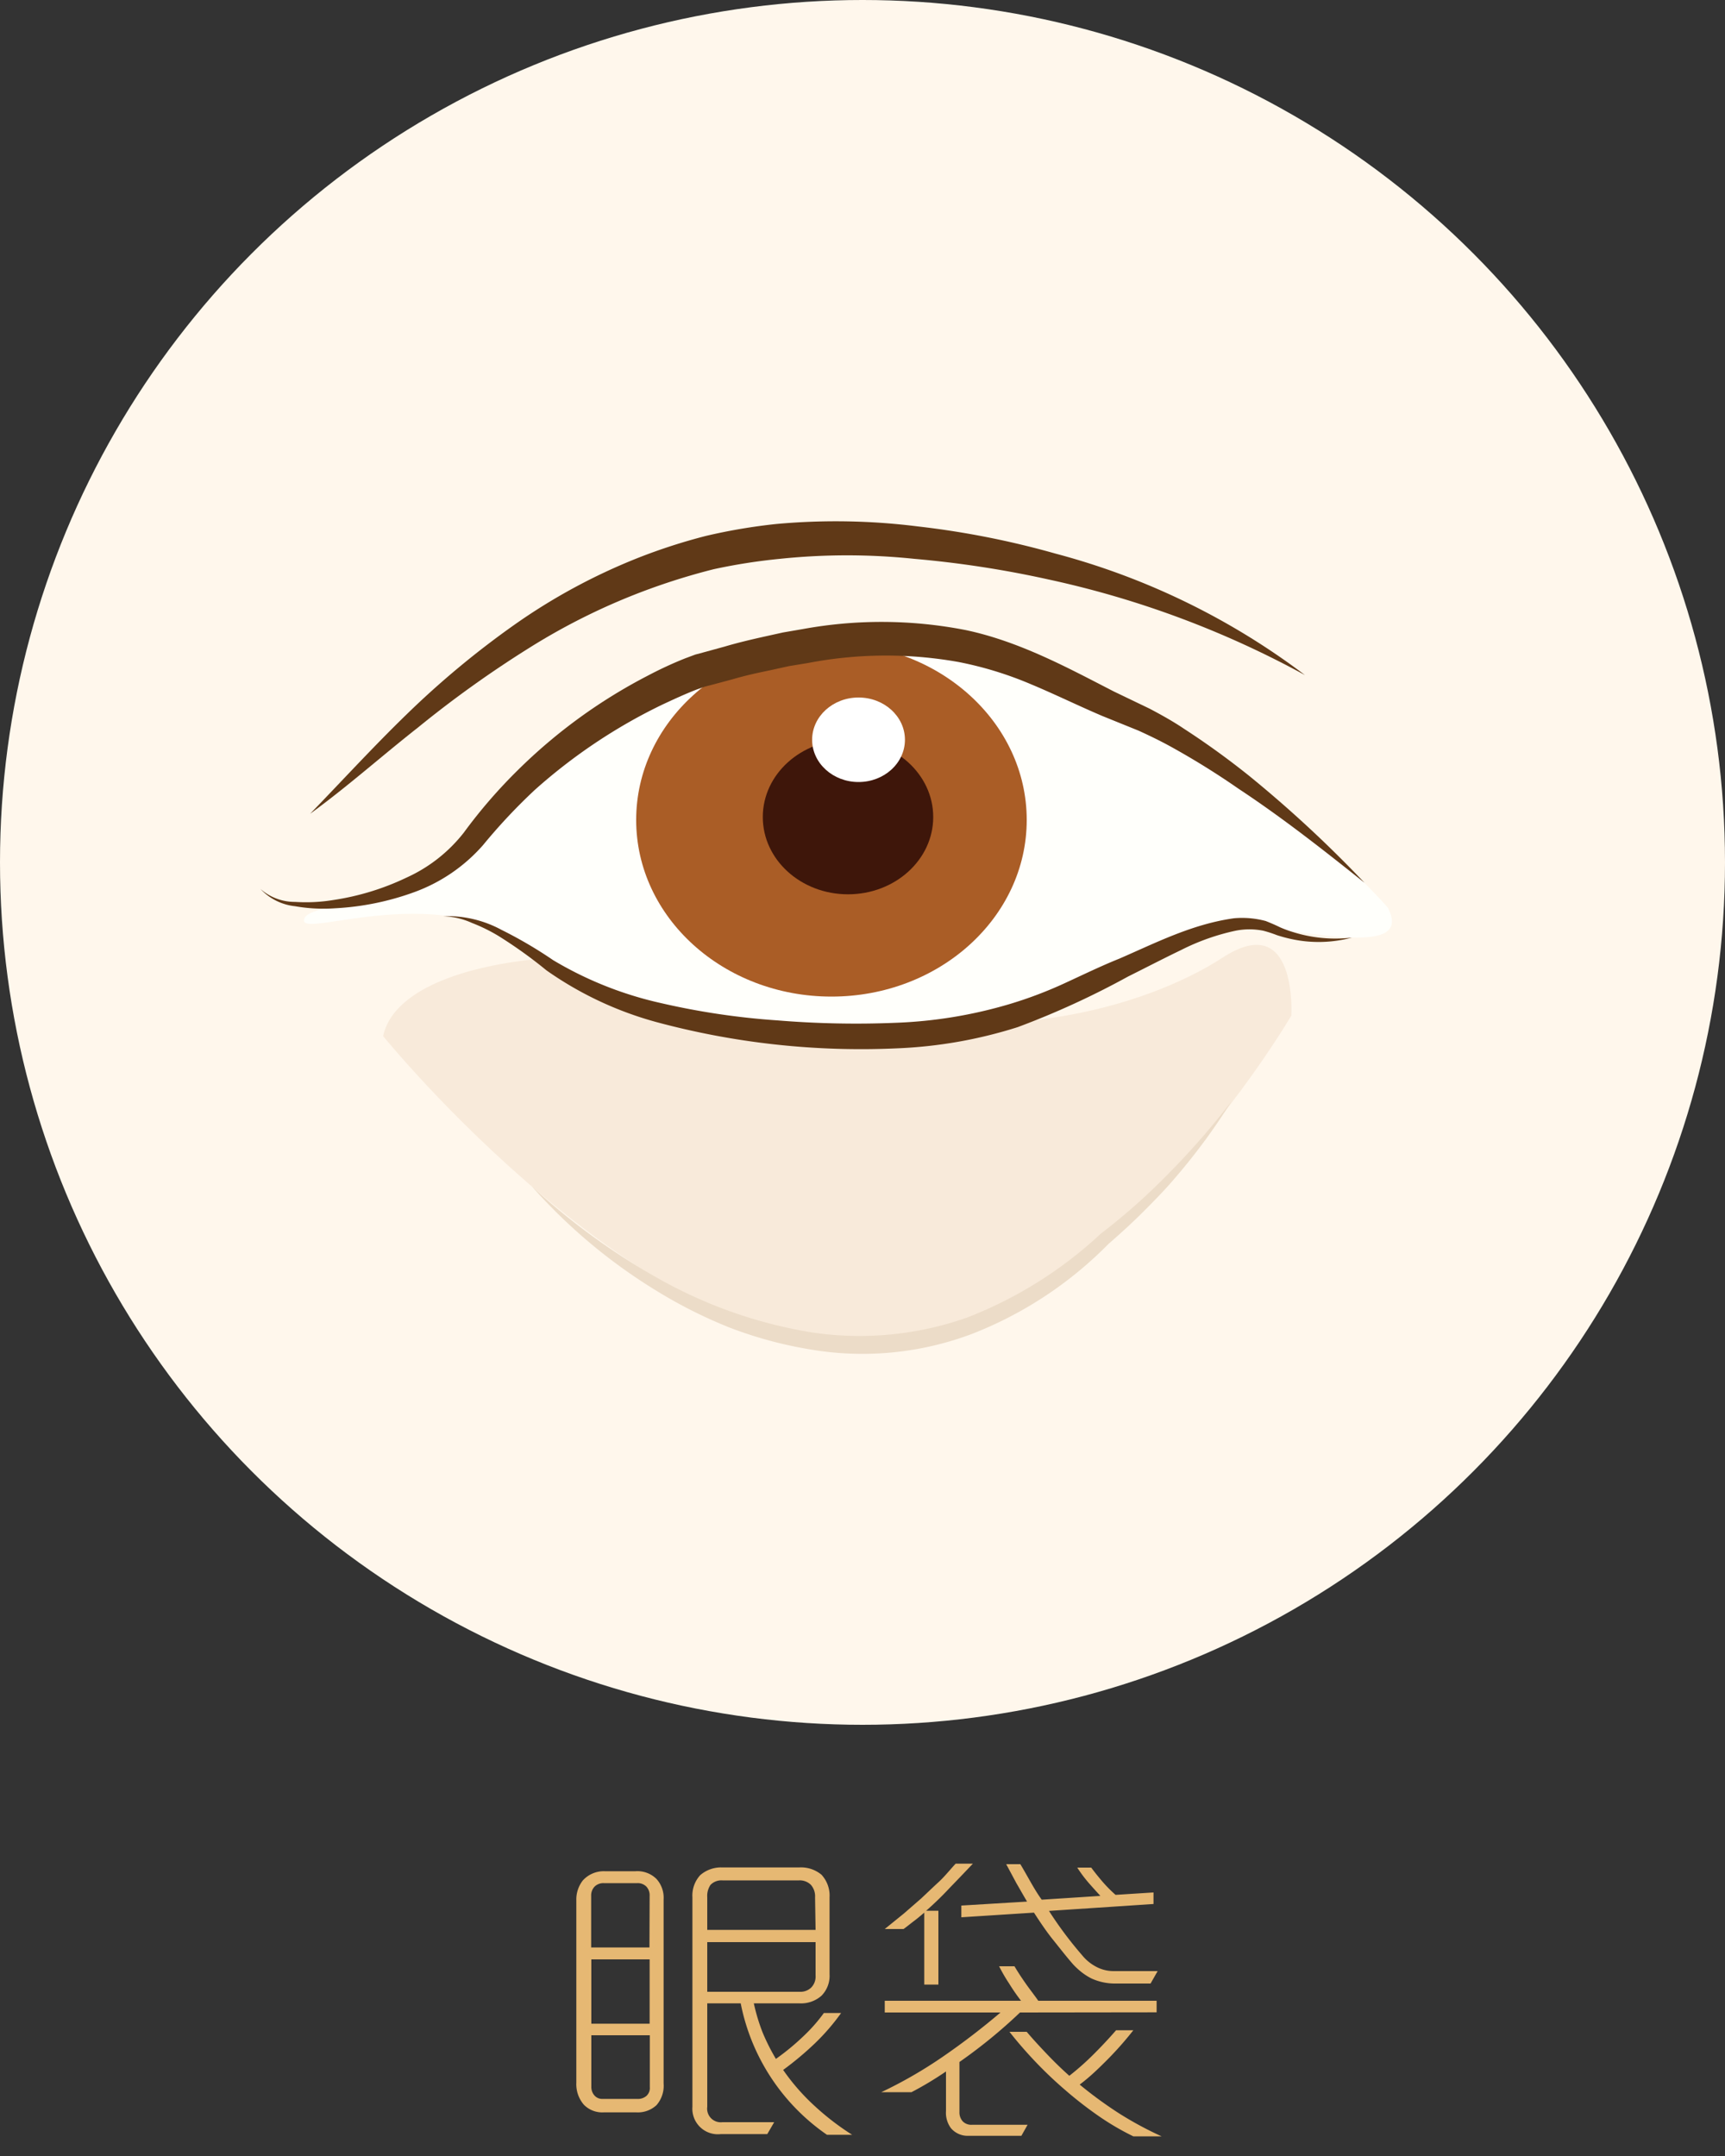 <svg id="Layer_1" data-name="Layer 1" xmlns="http://www.w3.org/2000/svg" width="100" height="125" viewBox="0 0 100 125"><rect x="0" y="0" width="100" height="125" fill="#333333" stroke="none"/><defs><style>.cls-1{fill:#fff7ec;}.cls-2{fill:#f8eada;}.cls-3{fill:#ecdcc8;}.cls-4{fill:#fffffb;}.cls-5{fill:#aa5d26;}.cls-6{fill:#603917;}.cls-7{fill:#3e160a;}.cls-8{fill:#fff;}.cls-9{fill:#e6b873;}</style></defs><title>sec2-item</title><circle class="cls-1" cx="50" cy="50" r="50"/><path class="cls-2" d="M22.21,60.07s15.1,18.61,28.47,18S74.86,58.88,74.86,58.88s.37-6.2-4-3.35S57,61.22,47.49,57.62,23.31,54.88,22.21,60.07Z"/><path class="cls-3" d="M30.84,68.79a38.69,38.69,0,0,0,7.55,5.46,26.87,26.87,0,0,0,8.67,3,18.73,18.73,0,0,0,9-.86,24.12,24.12,0,0,0,7.75-4.86l0,0h0a36.43,36.43,0,0,0,4-3.56,43.27,43.27,0,0,0,3.56-4.09,35.41,35.41,0,0,1-3.23,4.39c-.59.7-1.23,1.35-1.88,2s-1.32,1.26-2,1.85l0,0a22.6,22.6,0,0,1-7.92,5.22,18,18,0,0,1-9.47.88,23.75,23.75,0,0,1-4.6-1.26,27.61,27.61,0,0,1-4.24-2.14A31.66,31.66,0,0,1,30.84,68.79Z"/><path class="cls-4" d="M80.46,52.63s-11.07-12.88-27-15.05S30,46.37,26.53,49.5s-8.82,2.77-8.91,3.85,8.19-2.49,13.24,1.82,20.23,5.88,25.89,4.32,12.76-6.26,17-5.66S81.66,55,80.46,52.63Z"/><ellipse class="cls-5" cx="48.2" cy="47.54" rx="11.32" ry="10.24"/><path class="cls-6" d="M79.1,51.18c-2.38-1.9-4.77-3.78-7.3-5.45A44.92,44.92,0,0,0,68,43.36c-.66-.37-1.32-.69-2-1l-2.1-.85c-1.43-.61-2.79-1.28-4.16-1.85a21,21,0,0,0-4.18-1.28,23.9,23.9,0,0,0-8.72.06l-1.1.18-1.09.24c-.73.15-1.46.31-2.17.52l-1.08.29-.54.14-.48.17c-.67.26-1.34.57-2,.88A31.83,31.83,0,0,0,31,45.8,33.21,33.21,0,0,0,28,49a9.72,9.72,0,0,1-4,2.73,15.75,15.75,0,0,1-4.57.93,9.57,9.57,0,0,1-2.33-.12,3.19,3.19,0,0,1-2-1,3,3,0,0,0,2,.75,9.76,9.76,0,0,0,2.23-.11,14.92,14.92,0,0,0,4.24-1.3,8.85,8.85,0,0,0,3.32-2.61A29.67,29.67,0,0,1,30,44.67a30.85,30.85,0,0,1,7.56-5.5,22.29,22.29,0,0,1,2.16-1l.59-.22.56-.15L42,37.49c.74-.22,1.5-.4,2.26-.57l1.13-.25,1.16-.2a25.35,25.35,0,0,1,9.43.06c3.14.66,6,2.23,8.59,3.56l2.08,1c.7.37,1.38.75,2,1.17,1.31.85,2.55,1.75,3.75,2.71A70.91,70.91,0,0,1,79.1,51.18Z"/><ellipse class="cls-7" cx="49.16" cy="47.37" rx="4.94" ry="4.48"/><ellipse class="cls-8" cx="49.77" cy="42.89" rx="2.69" ry="2.45"/><path class="cls-6" d="M78.37,54.36a7.44,7.44,0,0,1-3.48.09,8.37,8.37,0,0,1-.86-.23,7.33,7.33,0,0,0-.8-.26,4.11,4.11,0,0,0-1.6,0,13,13,0,0,0-3.16,1.12c-1,.48-2,1-3.08,1.54A48.24,48.24,0,0,1,59,59.55a26.59,26.59,0,0,1-7,1.23,45.54,45.54,0,0,1-13.94-1.52,20.35,20.35,0,0,1-6.38-3,26.54,26.54,0,0,0-2.79-2,9.85,9.85,0,0,0-1.53-.75,4.39,4.39,0,0,0-1.67-.39,6.58,6.58,0,0,1,3.38.79,25.2,25.2,0,0,1,3,1.76,21.13,21.13,0,0,0,6.26,2.49,42.71,42.71,0,0,0,6.74,1,55.7,55.7,0,0,0,6.83.14,26.49,26.49,0,0,0,6.64-1.09A24.08,24.08,0,0,0,61.73,57c1-.46,2.11-1,3.16-1.42,2.1-.91,4.21-2,6.64-2.34a5.28,5.28,0,0,1,1.85.16c.3.12.58.24.82.36a6.74,6.74,0,0,0,.79.29A8.18,8.18,0,0,0,78.37,54.36Z"/><path class="cls-6" d="M75.65,39.14A55.27,55.27,0,0,0,60.8,33.6,60.06,60.06,0,0,0,53,32.4a37.58,37.58,0,0,0-7.79,0,33.48,33.48,0,0,0-3.83.6,37.76,37.76,0,0,0-3.71,1.14,37,37,0,0,0-7,3.43,63.62,63.62,0,0,0-6.44,4.61c-2.09,1.64-4.09,3.43-6.25,5,1.87-1.93,3.67-3.9,5.6-5.77a51.71,51.71,0,0,1,6.23-5.18A34.49,34.49,0,0,1,37,32.34a33.34,33.34,0,0,1,3.93-1.27A32.94,32.94,0,0,1,45,30.38a38,38,0,0,1,8.2.14,50.18,50.18,0,0,1,8,1.58A41.65,41.65,0,0,1,75.65,39.14Z"/><path class="cls-9" d="M38.06,122.05a1.59,1.59,0,0,1-1.18.42H35a1.49,1.49,0,0,1-1.15-.44,1.82,1.82,0,0,1-.44-1.28V110.17a1.79,1.79,0,0,1,.38-1.15,1.64,1.64,0,0,1,1.28-.53h1.76a1.57,1.57,0,0,1,1.22.44,1.62,1.62,0,0,1,.42,1.2v10.66A1.71,1.71,0,0,1,38.06,122.05Zm-.4-12.14a.73.73,0,0,0-.19-.53.7.7,0,0,0-.52-.2H35a.72.72,0,0,0-.53.2.74.74,0,0,0-.2.53v3h3.38Zm0,3.69H34.28v3.73h3.38ZM34.28,118v3a.74.74,0,0,0,.18.49.59.59,0,0,0,.47.2h2a.76.76,0,0,0,.54-.17.62.62,0,0,0,.2-.52v-3Zm13.66,5.77a12.08,12.08,0,0,1-5-7.62H41v6a.79.79,0,0,0,.88.89h3l-.4.69H41.79a1.48,1.48,0,0,1-1.65-1.58V110a1.75,1.75,0,0,1,.45-1.28,1.84,1.84,0,0,1,1.29-.45h4.44a1.86,1.86,0,0,1,1.3.42,1.78,1.78,0,0,1,.47,1.31v4.46a1.64,1.64,0,0,1-.47,1.25,1.79,1.79,0,0,1-1.28.44H43.7a11.07,11.07,0,0,0,.51,1.69,12.16,12.16,0,0,0,.77,1.53,13.86,13.86,0,0,0,1.59-1.31,9.44,9.44,0,0,0,1.19-1.35h1a12.53,12.53,0,0,1-1.52,1.76,18.29,18.29,0,0,1-1.84,1.54,12.41,12.41,0,0,0,1.87,2.13,15.08,15.08,0,0,0,2.13,1.63ZM47.25,110a1,1,0,0,0-.25-.73.92.92,0,0,0-.68-.25H41.88a.88.88,0,0,0-.69.26A1.14,1.14,0,0,0,41,110v1.89h6.28ZM41,112.6v2.88h5.37a.89.89,0,0,0,.66-.25.91.91,0,0,0,.25-.7V112.6Z"/><path class="cls-9" d="M59.13,116.68a29.83,29.83,0,0,1-3.51,2.87v2.9a.77.77,0,0,0,.19.54.69.69,0,0,0,.54.2h3.22l-.36.64H56.13a1.27,1.27,0,0,1-1-.44,1.5,1.5,0,0,1-.29-1V120.1q-1,.68-2,1.2H51.09a25.86,25.86,0,0,0,3.6-2.08A40.92,40.92,0,0,0,58,116.68H51.29V116h7.9a11.58,11.58,0,0,1-.69-1,9.5,9.5,0,0,1-.58-1h.89c.2.34.42.67.65,1s.48.64.73,1h6.86v.67Zm-4.08-7.22a18.86,18.86,0,0,1-1.36,1.32h.71v4.28h-.82v-4.17c-.2.17-.4.34-.6.49s-.39.31-.6.46H51.29l1.11-.9,1-.87c.32-.3.64-.61,1-.94s.64-.69,1-1.08h1Q55.7,108.79,55.05,109.46ZM66.7,115H64.61a3.25,3.25,0,0,1-1.33-.29,3.41,3.41,0,0,1-.57-.36,4.33,4.33,0,0,1-.5-.46c-.42-.48-.82-1-1.19-1.46s-.73-1-1.08-1.54l-4.21.27v-.68l3.81-.23c-.21-.35-.41-.71-.62-1.07l-.59-1.1h.82c.21.35.41.71.61,1.06s.41.7.63,1l3.4-.22c-.2-.22-.44-.48-.7-.78a7.91,7.91,0,0,1-.64-.86h.81c.2.27.41.53.64.8a8.08,8.08,0,0,0,.77.78l2.2-.14v.67l-6.06.4a22.2,22.2,0,0,0,1.93,2.58,2.61,2.61,0,0,0,.81.66,2.13,2.13,0,0,0,1,.25h2.56Zm-1,8.86a15.19,15.19,0,0,1-2-1.17,22.46,22.46,0,0,1-1.92-1.49,23.42,23.42,0,0,1-1.77-1.68c-.56-.59-1.05-1.16-1.49-1.72h1c.38.45.78.88,1.19,1.31s.83.84,1.28,1.24a15.47,15.47,0,0,0,1.43-1.27c.45-.45.88-.91,1.28-1.37h1a19.6,19.6,0,0,1-1.47,1.67c-.49.49-1,1-1.64,1.48a23.93,23.93,0,0,0,2.27,1.66,20.39,20.39,0,0,0,2.48,1.34Z"/></svg>